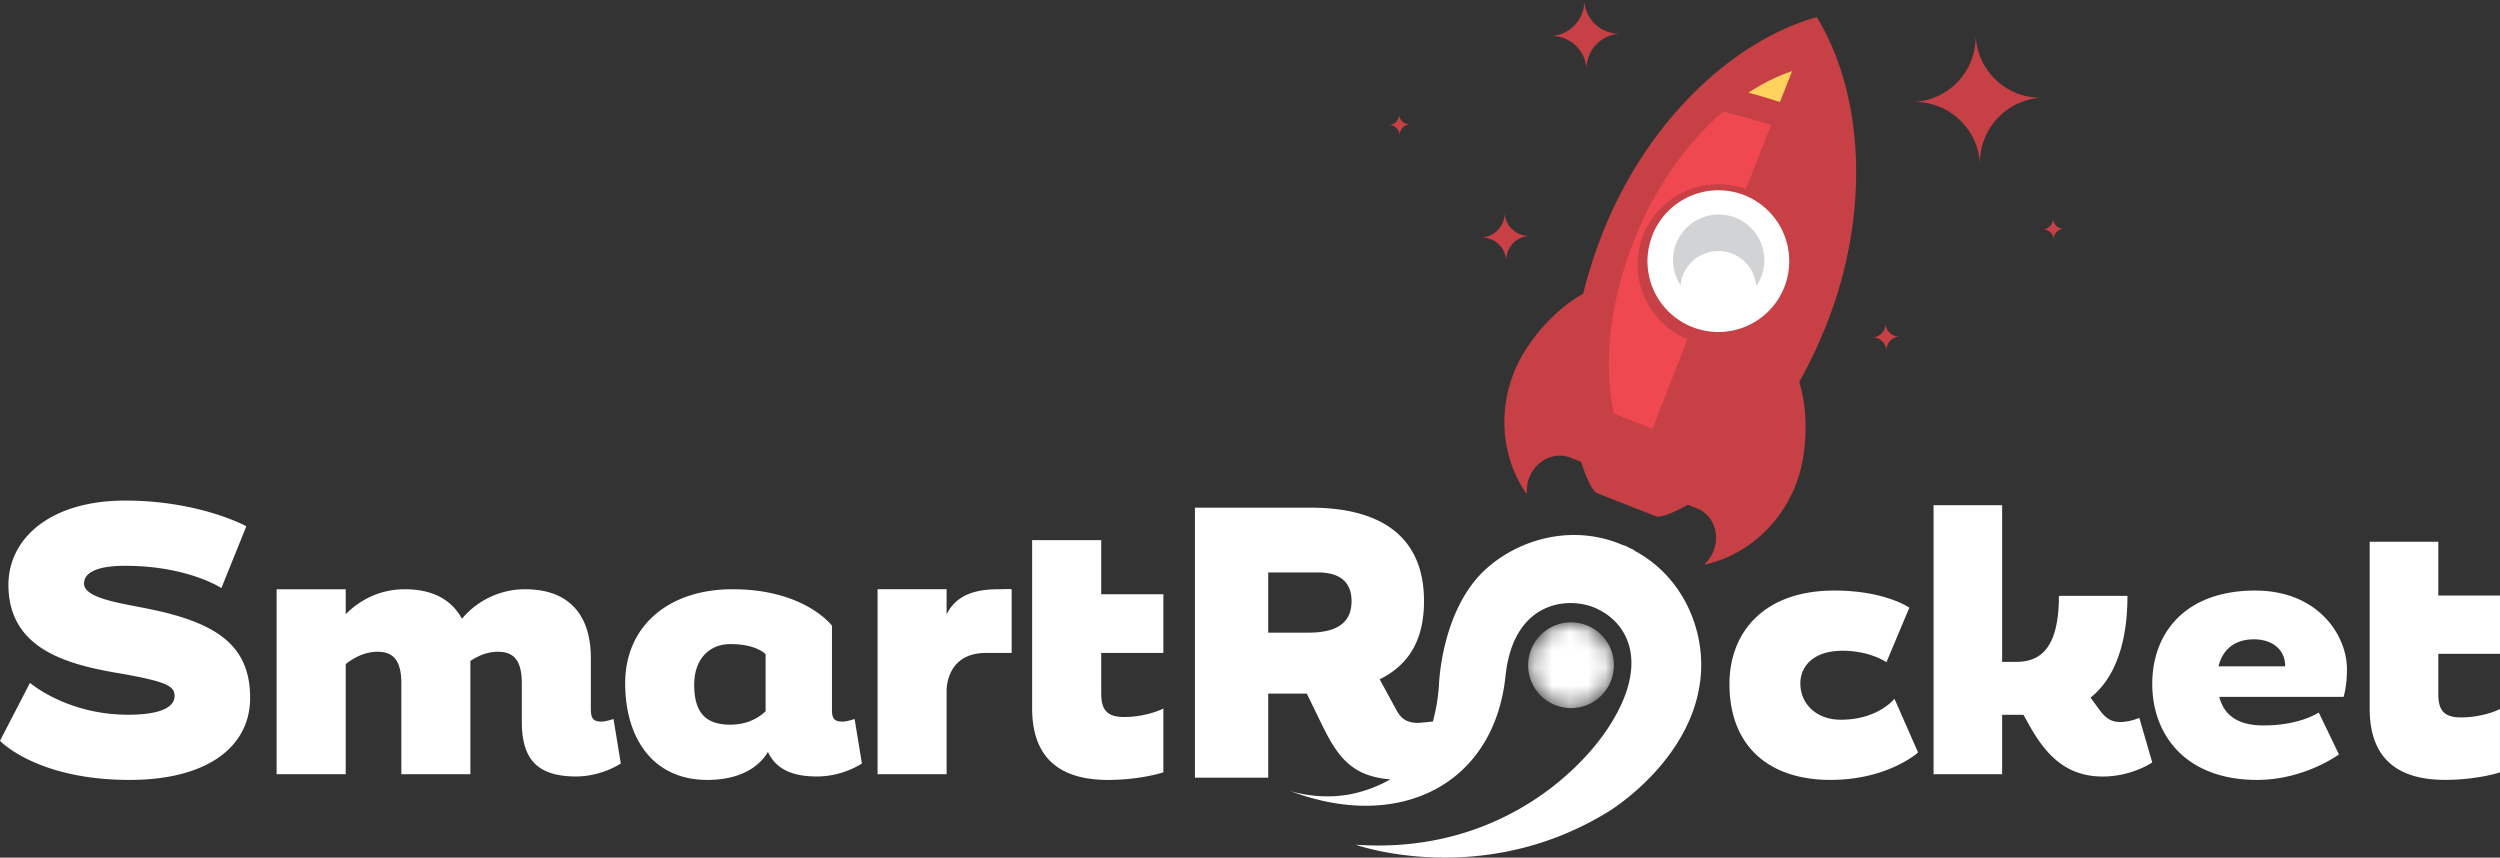 <svg xmlns="http://www.w3.org/2000/svg" xmlns:xlink="http://www.w3.org/1999/xlink" viewBox="0 0 140.246 48.111"><rect x="0" y="0" width="140.246" height="48.111" fill="#333333" stroke="none"/><path d="M12.419 32.991s-1.873-1.25-5.402-1.25c-1.678 0-2.303.432-2.303.992 0 .775 1.787 1.058 3.057 1.313 4.111.755 6.261 1.959 6.261 5.101 0 2.778-2.451 4.629-6.842 4.605C2.026 43.729 0 41.557 0 41.557l1.681-3.25s2.065 1.788 5.509 1.788c1.679 0 2.604-.365 2.604-1.055 0-.562-.494-.797-2.863-1.228C3.917 37.318.497 36.499.473 32.84c-.018-2.627 2.346-4.758 6.544-4.758 4.195 0 6.802 1.441 6.802 1.441l-1.4 3.468zm22.408 9.838s-1.055.73-2.518.73c-2.369 0-3.036-1.183-3.036-3.098v-2.134c0-1.354-.515-1.764-1.335-1.764-.645 0-1.161.259-1.55.515v6.353h-3.874v-5.104c0-1.354-.517-1.764-1.333-1.764-.777 0-1.399.388-1.787.692v6.175h-3.876V33.056h3.876v1.398c.537-.537 1.634-1.398 3.316-1.398 1.549 0 2.625.582 3.205 1.656a4.609 4.609 0 0 1 3.552-1.656c2.411 0 3.678 1.398 3.678 3.853v2.841c0 .559.132.731.606.731.235 0 .666-.148.666-.148l.41 2.496zm13.525.001s-1.055.729-2.519.729c-1.118 0-2.237-.258-2.753-1.379-.323.564-1.229 1.572-3.402 1.572-3.056 0-4.606-2.345-4.606-5.424 0-3.188 2.409-5.273 6.027-5.273 4.046 0 5.574 2.045 5.574 2.045v4.823c.022.43.172.558.603.558.238 0 .666-.148.666-.148l.41 2.497zm-5.403-6.135c-.15-.131-.667-.562-1.981-.562-1.118 0-2.024.777-2.024 2.283 0 1.614.69 2.237 2.024 2.237 1.033 0 1.66-.448 1.981-.752v-3.206zm13.803-3.64c-.166-.024-.548 0-.548 0-.822 0-2.42 0-3.101 1.412v-1.412h-3.872V43.43h3.872v-4.614s-.111-2.188 2.217-2.188h1.432v-3.573zm8.511 6.689c-.238.136-1.143.479-2.197.479-.946 0-1.289-.386-1.289-1.312v-2.282h3.486v-3.291h-3.486v-3.036h-3.876v9.429c0 2.904 1.678 4.022 4.26 4.022 1.247 0 2.428-.212 3.102-.426v-3.583zm42.338 2.469s-1.689 1.538-4.916 1.538c-3.42 0-5.665-1.859-5.665-5.386 0-2.861 1.901-5.236 5.879-5.236 2.863 0 4.211.962 4.211.962l-1.284 3.059s-.916-.644-2.46-.644c-1.622 0-2.37.855-2.37 1.837 0 1.113.875 2.057 2.331 2.032 2.05-.02 2.949-1.176 2.949-1.176l1.325 3.014zm13.137.557s-1.135.792-2.782.792c-2.221 0-3.334-1.433-4.229-3.081l-.215-.383h-1.196v3.334h-3.847V28.34h3.847v8.789h.812c1.475 0 2.373-.964 2.373-3.701h3.846c0 2.694-.726 4.64-2.071 5.707l.469.644c.428.597.771.724 1.22.724.511 0 1.047-.232 1.047-.232l.726 2.499zm3.759-3.677c.257.983.982 1.603 2.481 1.603 2.051 0 3.1-.724 3.1-.724l1.132 2.349s-1.925 1.431-4.596 1.431c-3.974 0-5.876-2.499-5.876-5.386 0-2.861 1.857-5.236 5.77-5.236 3.527 0 5.151 2.503 5.151 4.402 0 1.026-.191 1.562-.191 1.562h-6.971zm3.699-1.712c0-.98-.771-1.516-1.754-1.516-1.066 0-1.753.557-1.988 1.516h3.742zm12.05 2.391c-.235.136-1.135.474-2.182.474-.941 0-1.279-.381-1.279-1.304v-2.263h3.461v-3.271h-3.461V30.39h-3.849v9.365c0 2.885 1.667 3.995 4.232 3.995 1.234 0 2.409-.208 3.077-.422v-3.556z" fill="#FFF"/><defs><path id="a" d="M85.912 36.39a2.402 2.402 0 0 0 1.288 3.146 2.401 2.401 0 0 0 3.152-1.292 2.4 2.4 0 0 0-1.293-3.146 2.401 2.401 0 0 0-3.147 1.292"/></defs><clipPath id="c"><use xlink:href="#a" overflow="visible"/></clipPath><defs><filter id="b" filterUnits="userSpaceOnUse" x="83.567" y="32.964" width="9.128" height="9.033"><feColorMatrix values="1 0 0 0 0 0 1 0 0 0 0 0 1 0 0 0 0 0 1 0"/></filter></defs><mask maskUnits="userSpaceOnUse" x="83.567" y="32.964" width="9.128" height="9.033" id="e"><g filter="url(#b)"><linearGradient id="d" gradientUnits="userSpaceOnUse" y1="48.127" x2="1" y2="48.127" gradientTransform="rotate(-67.312 -72.607 50.514) scale(4.027)"><stop offset="0"/><stop offset="1" stop-color="#fff"/></linearGradient><path clip-path="url(#c)" fill="url(#d)" d="M90.053 41.998l2.642-6.323-6.484-2.711-2.644 6.323z"/></g></mask><linearGradient id="f" gradientUnits="userSpaceOnUse" y1="48.127" x2="1" y2="48.127" gradientTransform="rotate(-67.312 -72.607 50.514) scale(4.027)"><stop offset="0" stop-color="#fff"/><stop offset="1" stop-color="#fff"/></linearGradient><path clip-path="url(#c)" mask="url(#e)" fill="url(#f)" d="M90.053 41.998l2.642-6.323-6.484-2.711-2.644 6.323z"/><path fill="#FFF" d="M91.73 30.914v-.005c-.046-.026-.085-.063-.134-.09-.061-.031-.128-.053-.189-.081-.066-.036-.119-.073-.185-.101-.052-.024-.105-.035-.149-.047h-.004c-2.764-1.206-5.745-.397-7.64 1.268-2.589 2.271-2.706 6.58-2.706 6.58a10.365 10.365 0 0 1-.34 2.038 19.05 19.05 0 0 1-.824.077c-.626 0-.949-.216-1.23-.735l-.932-1.71c1.754-.865 2.488-2.357 2.488-4.392 0-3.398-2.143-5.238-6.385-5.238h-6.466v15.149h4.11v-4.719h2.164l.843 1.73c.862 1.764 1.649 2.917 3.847 3.082a7.387 7.387 0 0 1-1.616.681c-2.113.639-4.039-.042-4.039-.042 6.111 2.338 11.473-.308 12.114-6.438.464-4.41 3.804-4.496 5.25-3.711 1.693.856 2.866 3.152.401 6.782-1.736 2.554-6.419 6.927-14.055 6.396 0 0 7.1 2.53 14.218-1.884.624-.389 4.886-3.263 5.153-7.791.146-2.515-1.046-5.363-3.694-6.799m-18.336 4.577h-2.249v-3.378h2.79c1.233 0 1.885.544 1.885 1.604-.001 1.212-.801 1.774-2.426 1.774"/><path fill="#C64045" d="M101.916.958c-4.9 1.391-9.651 6.058-12.043 12.196a26.594 26.594 0 0 0-1.064 3.332c-1.533.82-3.206 2.671-3.889 4.435-.934 2.373-.585 4.905.695 6.751l.044-.026c-.022-.278.02-.573.134-.859.377-.964 1.407-1.465 2.309-1.114l.571.223v.002l.025.009c.017.059.493 1.604.901 1.761l1.003.397.533.207.211.086.533.206s.59.229 1.007.396c.363.143 1.503-.476 1.798-.642l.499.198c.906.349 1.324 1.416.945 2.381a1.834 1.834 0 0 1-.484.722l.01.051c2.195-.492 4.17-2.119 5.093-4.492.666-1.707.71-4.108.188-5.748a26.851 26.851 0 0 0 1.576-3.344c2.4-6.14 2.066-12.789-.595-17.128"/><path fill="#FFD15D" d="M99.855 5.723l.68-1.733c-.826.267-1.647.683-2.45 1.208.542.146 1.138.322 1.77.525"/><path fill="#EF4851" d="M92.177 13.206a4.53 4.53 0 0 1 5.771-2.597l1.403-3.59a45.854 45.854 0 0 0-2.685-.763c-2.053 1.763-3.854 4.295-5.005 7.246-1.336 3.414-1.76 6.824-1.115 9.709l2.154.84 1.965-5.031c-2.269-.943-3.386-3.518-2.488-5.814"/><path fill="#FFF" d="M100.103 16.094a3.978 3.978 0 0 1-5.148 2.26 3.968 3.968 0 0 1-2.261-5.148 3.978 3.978 0 0 1 5.152-2.26 3.979 3.979 0 0 1 2.257 5.148"/><path fill="#D1D3D4" d="M97.353 12.211a2.57 2.57 0 0 0-3.327 1.457 2.557 2.557 0 0 0 .255 2.334c.02-.188.054-.377.127-.562a2.14 2.14 0 0 1 2.765-1.214 2.13 2.13 0 0 1 1.344 1.83c.112-.16.212-.334.287-.527a2.57 2.57 0 0 0-1.451-3.318"/><path fill="#C64045" d="M110.83 1.958a3.646 3.646 0 0 1-3.523 3.762 3.66 3.66 0 0 1 3.766 3.519 3.647 3.647 0 0 1 3.523-3.756 3.652 3.652 0 0 1-3.766-3.525m-26.426 9.96a1.361 1.361 0 0 1-1.316 1.406v.003-.003a1.367 1.367 0 0 1 1.409 1.316 1.365 1.365 0 0 1 1.317-1.406 1.367 1.367 0 0 1-1.41-1.316m21.372 6.219a.77.77 0 0 1-.74.793v-.004.004a.772.772 0 0 1 .792.737.763.763 0 0 1 .734-.788.76.76 0 0 1-.786-.742M78.483 6.405a.59.59 0 0 1-.572.613.593.593 0 0 1 .61.572.601.601 0 0 1 .573-.613.59.59 0 0 1-.611-.572m36.689 5.849a.596.596 0 0 1-.576.613.594.594 0 0 1 .612.573.599.599 0 0 1 .571-.612.583.583 0 0 1-.607-.574M88.875 0a1.958 1.958 0 0 1-1.891 2.02 1.956 1.956 0 0 1 2.019 1.886 1.96 1.96 0 0 1 1.895-2.015A1.96 1.96 0 0 1 88.875 0"/></svg>
